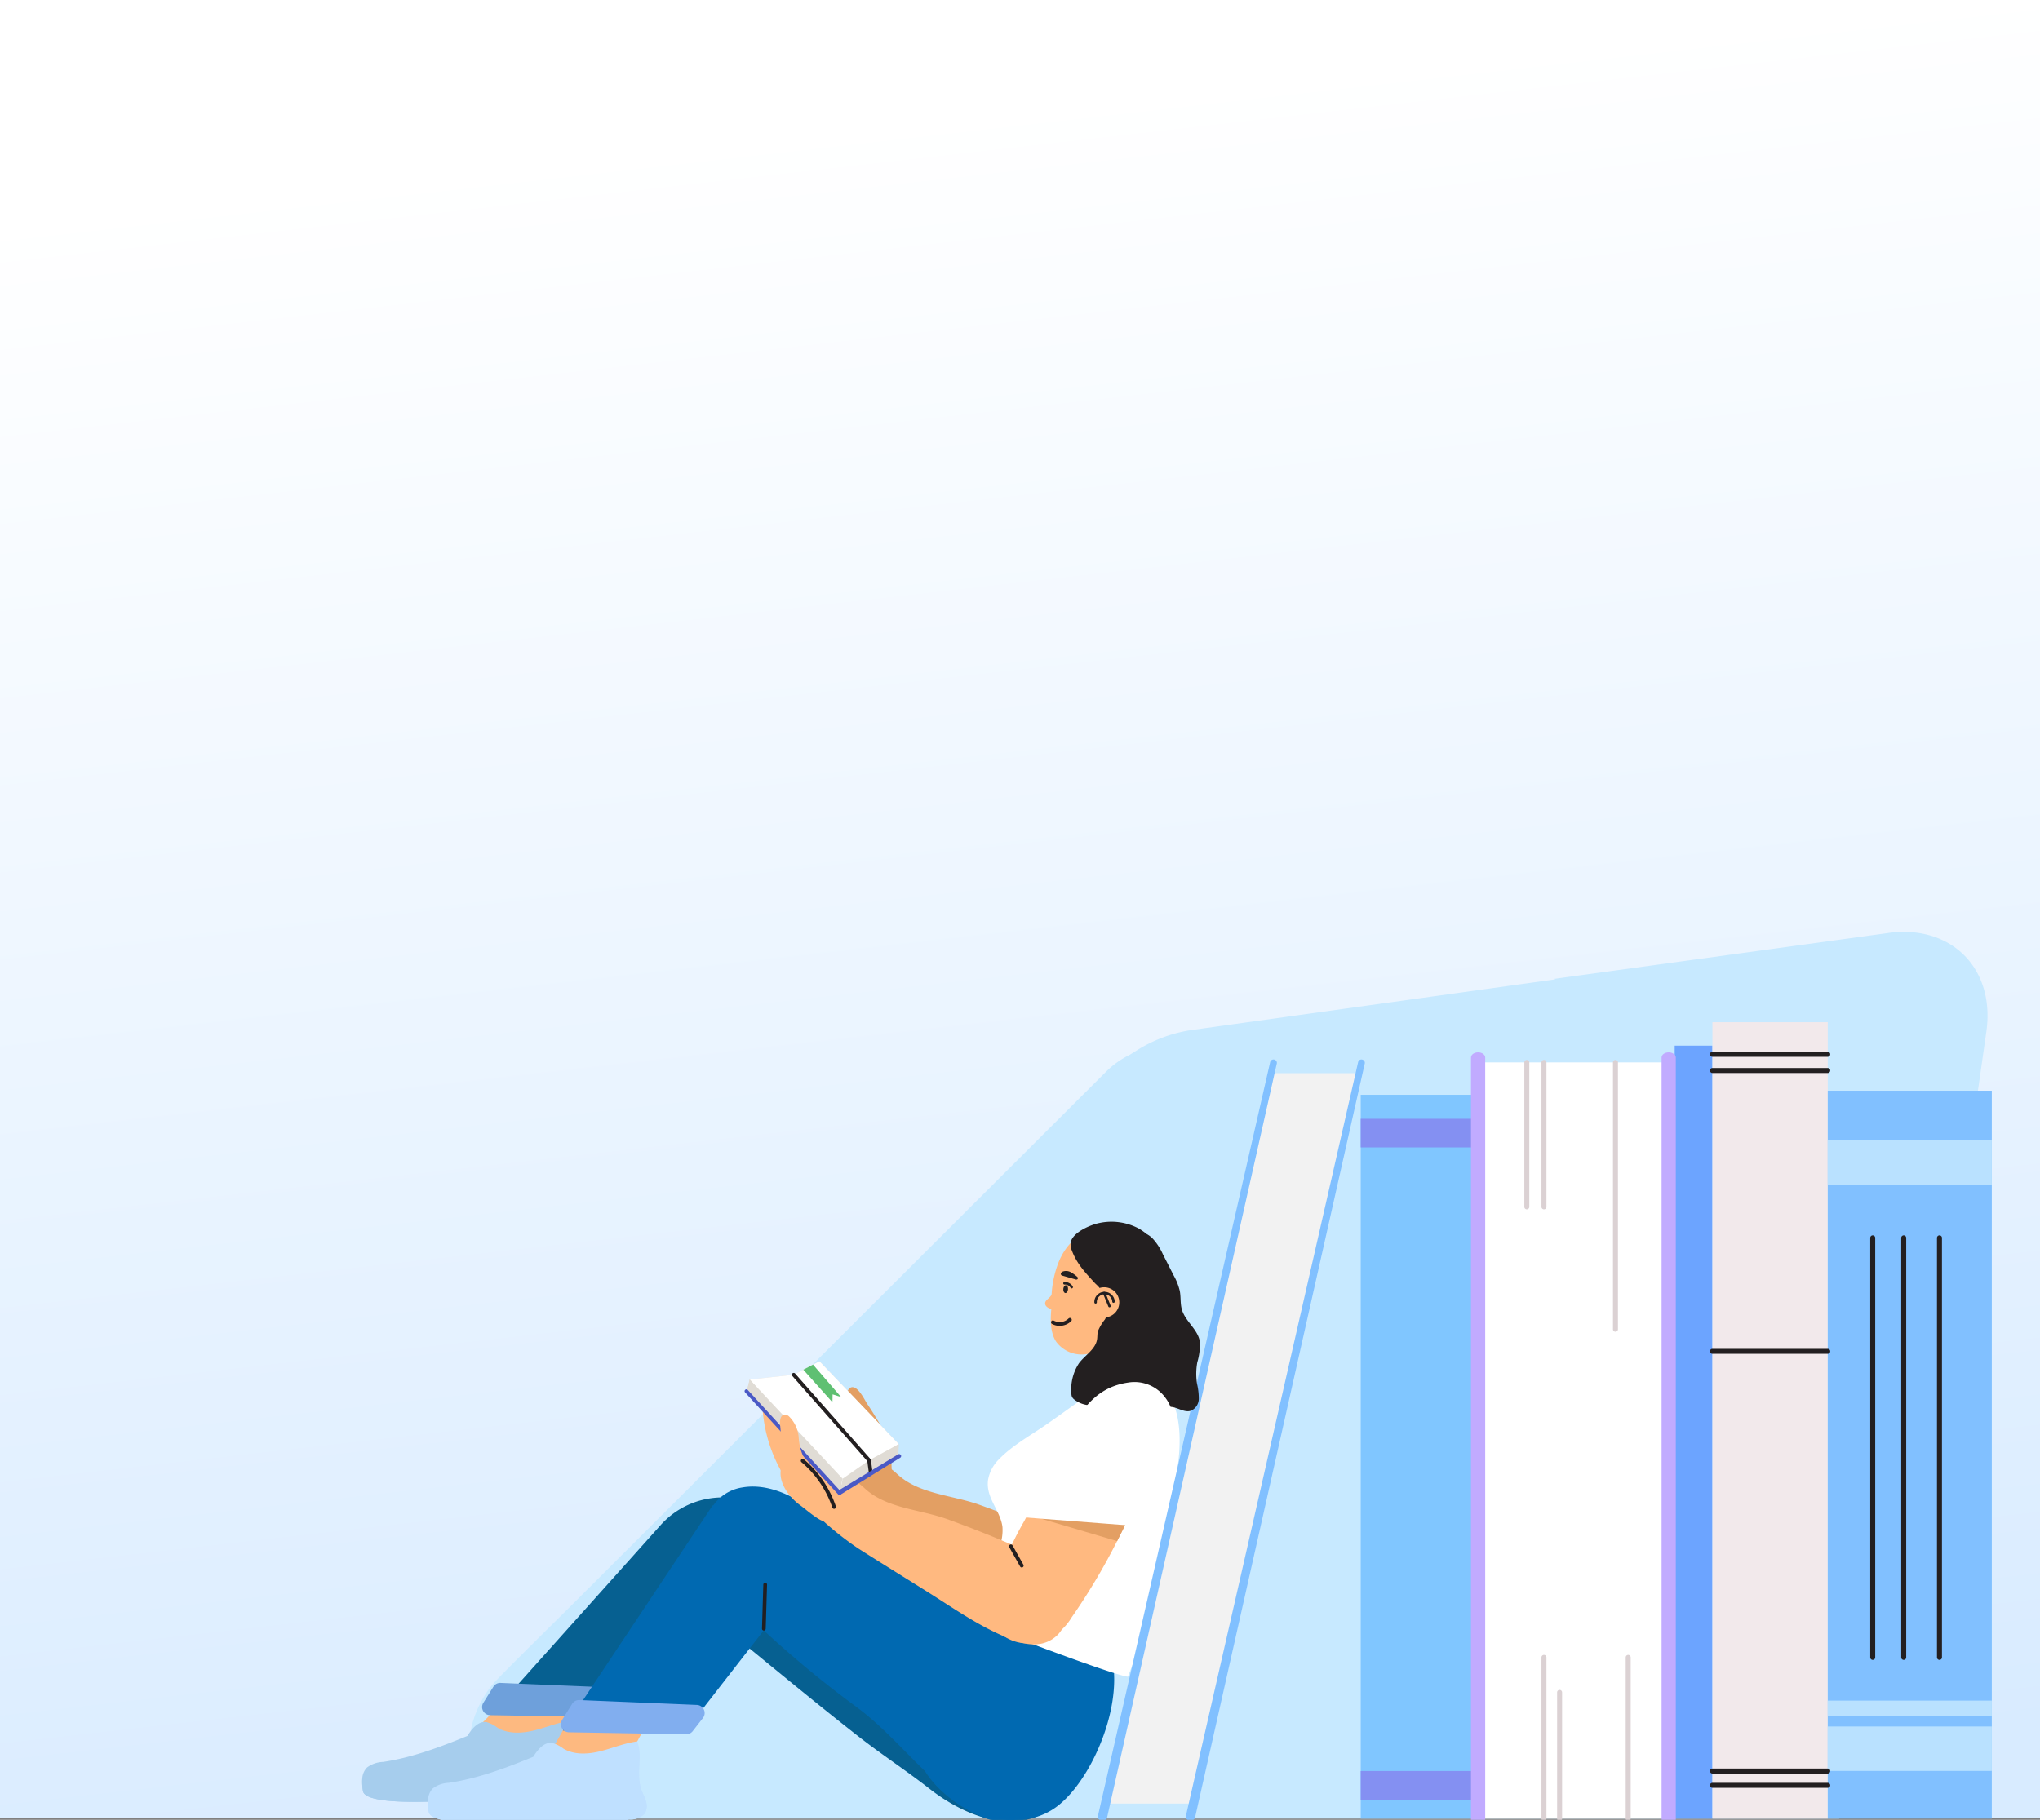 <?xml version="1.0" encoding="UTF-8"?>
<svg xmlns="http://www.w3.org/2000/svg" xmlns:xlink="http://www.w3.org/1999/xlink" width="390" height="348" viewBox="0 0 390 348">
  <rect x="0" y="0" width="390" height="348" fill="#808080" stroke="none"/>
  <defs>
    <linearGradient id="linear-gradient" x1="0.444" y1="0.07" x2="0.562" y2="1" gradientUnits="objectBoundingBox">
      <stop offset="0" stop-color="#fff"></stop>
      <stop offset="1" stop-color="#d8ebff"></stop>
    </linearGradient>
    <clipPath id="clip-path">
      <rect id="Rectangle_206" data-name="Rectangle 206" width="326.064" height="182.212" transform="translate(0 0)" fill="none"></rect>
    </clipPath>
    <clipPath id="clip-path-2">
      <rect id="Rectangle_203" data-name="Rectangle 203" width="290.25" height="169.694" fill="#c7e9ff"></rect>
    </clipPath>
    <clipPath id="clip-path-3">
      <rect id="Rectangle_204" data-name="Rectangle 204" width="339.97" height="240.233" fill="none"></rect>
    </clipPath>
    <clipPath id="clip-path-4">
      <rect id="Rectangle_273" data-name="Rectangle 273" width="317.715" height="155.032" fill="none"></rect>
    </clipPath>
  </defs>
  <g id="top-banner-reading-mobile" transform="translate(1)">
    <rect id="Rectangle_49" data-name="Rectangle 49" width="390" height="347.696" transform="translate(-1)" fill="url(#linear-gradient)"></rect>
    <g id="Group_1164" data-name="Group 1164" transform="translate(62 165.556)">
      <g id="Group_822" data-name="Group 822" transform="translate(0 0)">
        <g id="Group_821" data-name="Group 821" transform="translate(0 0)" clip-path="url(#clip-path)">
          <g id="Group_816" data-name="Group 816" transform="translate(26.711 12.657)">
            <g id="Group_815" data-name="Group 815" clip-path="url(#clip-path-2)">
              <path id="Path_33594" data-name="Path 33594" d="M334.391,167.811l-63.727,8.753.117.11-69.573,9.692a27.1,27.1,0,0,0-10.93,4.217c-.266.169-.548.319-.808.5a17.2,17.2,0,0,0-4.612,3.294L81.777,297.3c-5.757,5.69-11.532,11.428-13.517,13.5-2.952,3.091-6.137,9.5-4.758,15.379,2.052,8.767,10.409,10.823,10.409,10.823s71.229,20.368,74.518,21.4c10.29,3.219,15.425,11.738,18.169,21.971,0,0,18.505,63.139,19.371,67.042,2.193,9.862,15.652,13.184,22.093,6.747,6.984-6.987,27.361-27.656,27.361-27.656l-.014-.014,88.124-88.046a32.485,32.485,0,0,0,6.941-7.679v0a27.156,27.156,0,0,0,4.175-10.964l12.693-91.12-.113-.113,5.977-41.95c1.684-12.069-6.739-20.495-18.814-18.814" transform="translate(-63.168 -167.6)" fill="#c7e9ff"></path>
            </g>
          </g>
        </g>
      </g>
      <g id="Group_1073" data-name="Group 1073" transform="translate(4.315 27.412)">
        <path id="Path_33804" data-name="Path 33804" d="M368.785,92.748l2.122,9.341,9.9.184L377.384,83.7Z" transform="translate(-226.496 -29.444)" fill="#ffaa9f"></path>
        <path id="Path_33805" data-name="Path 33805" d="M76.449,249.332l-20.521,20.9,15.14,1.979,5.381-7.744Z" transform="translate(-32.722 -132.03)" fill="#fdb980"></path>
        <g id="Group_1072" data-name="Group 1072" transform="translate(0 0)">
          <g id="Group_1071" data-name="Group 1071" clip-path="url(#clip-path-4)">
            <path id="Path_33806" data-name="Path 33806" d="M98.745,191.773,67.293,226.9l19.555.227,47.45-30.044L118.1,188.377a15.887,15.887,0,0,0-19.36,3.4" transform="translate(-39.761 -93.102)" fill="#066091"></path>
            <path id="Path_33807" data-name="Path 33807" d="M41.4,312.4a3.8,3.8,0,0,1-2.911,1.1c-.589.045-.76.232-1.351.232H21.12c-2.117,0-13.995,1.028-18.881-.265-1.213-.32-2-.786-2.089-1.445a10.455,10.455,0,0,1-.126-2.331,3.232,3.232,0,0,1,.914-2.145,5.424,5.424,0,0,1,3.048-1.06c5.575-.824,10.916-2.837,16.134-4.968.851-1.353,2.077-2.89,3.657-2.647a6.363,6.363,0,0,1,2.121,1.087c2.091,1.231,4.723,1.072,7.077.484s4.621-1.563,7.029-1.863c.778,1.95.37,4.131.357,6.248a8.7,8.7,0,0,0,.344,2.737c.26.812.692,1.563.935,2.38A2.828,2.828,0,0,1,41.4,312.4" transform="translate(1.918 -162.527)" fill="#a6cded"></path>
            <path id="Path_33808" data-name="Path 33808" d="M41.4,322.44a3.8,3.8,0,0,1-2.911,1.1c-.589.045-.76.232-1.351.232H21.12c-2.117,0-13.995,1.028-18.881-.265-1.213-.32-2-.786-2.089-1.445a10.455,10.455,0,0,1-.126-2.331,4.02,4.02,0,0,1,2.309.187,24.235,24.235,0,0,0,2.327.8,39.483,39.483,0,0,0,8.085.963c6.315.11,12.972.14,18.483-2.946,2.231-1.249,4.235-2.993,6.7-3.693a5.257,5.257,0,0,1,2.439-.175,8.7,8.7,0,0,0,.344,2.737c.26.812.692,1.563.935,2.38a2.828,2.828,0,0,1-.237,2.457" transform="translate(1.918 -172.572)" fill="#a6cded"></path>
            <path id="Path_33809" data-name="Path 33809" d="M62.409,280.411l-1.915,3.067a1.549,1.549,0,0,0,1.287,2.368l22.429.383a1.549,1.549,0,0,0,1.249-.6l1.956-2.517a1.548,1.548,0,0,0-1.158-2.5l-22.471-.933a1.548,1.548,0,0,0-1.378.727" transform="translate(-35.403 -150.828)" fill="#6ea0db"></path>
            <path id="Path_33810" data-name="Path 33810" d="M250.978,140.142a66.9,66.9,0,0,0-3.629-6.043c-.475-.8-1.826-3.517-3.055-2.929-1.319.631-.26,3.826.12,4.722a8.62,8.62,0,0,1,.9,4.75c-.16,4.935,2.6,7.531,6.947,9.432-.231-3.316.137-6.831-1.285-9.932" transform="translate(-148.993 -58.792)" fill="#e39f63"></path>
            <path id="Path_33811" data-name="Path 33811" d="M229.594,143.92c2.423,1.739,5.329,3,7.465,5,4.106,3.853,10.5,4.013,15.713,5.88,4.87,1.743,9.669,3.683,14.4,5.768,2.156.95,4.7,1.954,6.325,3.733a5.5,5.5,0,0,1,1,2.131,19.076,19.076,0,0,1,1.351,4.031,7.87,7.87,0,0,1-1.588,6.162,6.078,6.078,0,0,1-3.253,1.973c-2.694.635-5.452-.522-7.978-1.653-4.938-2.212-9.414-5.368-14-8.244-4.37-2.738-8.755-5.454-13.11-8.215a58.3,58.3,0,0,1-10.683-9.233,28.432,28.432,0,0,1-7.629-16.8c-.242-2.595,1.789-1.007,2.436.22.873,1.656,1.537,3.527,2.559,5.231-.469-.625-1.242-5.273-.255-5.576,1.991-.612,3.207,4.83,3.8,5.915a11.147,11.147,0,0,0,3.445,3.673" transform="translate(-132.85 -60.015)" fill="#e39f63"></path>
            <path id="Path_33812" data-name="Path 33812" d="M222.391,218.153c4.858,3.2,10.927,4.914,16.3,7.087a7.98,7.98,0,0,1,3.35,2.066c1.947,2.365.889,6-.292,8.873-1.727,4.2-3.569,8.252-6.507,11.625-7.093,8.142-18.086,3.973-25.391-1.747-4.463-3.495-9.126-6.513-13.593-10.011-8.67-6.788-17.14-13.858-25.7-20.8a16.117,16.117,0,0,1-4.957-5.6c-1.9-3.736-2.61-8.215-.841-11.935a8.57,8.57,0,0,1,5.25-4.4c5.044-1.581,10.349.512,15,3.256,6.639,3.919,13.438,7.447,20.169,11.141,5.52,3.492,11.378,6.441,16.778,10.151q.216.148.435.292" transform="translate(-99.5 -96.995)" fill="#066091"></path>
            <path id="Path_33813" data-name="Path 33813" d="M364.717,63.221a5.726,5.726,0,0,1-2.511,4.167,5.212,5.212,0,0,0-1.084,1.027c-.608.75-1.081,1.621-1.744,2.4a12.912,12.912,0,0,1-8.871,4.821,6,6,0,0,1-5.424-2.524c-1.068-1.727-1.054-4.137-.854-6.158-.576-.113-1.21-.51-1.186-1.1.03-.716,1.2-1.1,1.246-1.815a20,20,0,0,1,1.22-5.743c1.683-4.447,5.388-7.4,10.386-6.43a11.435,11.435,0,0,1,7.788,6.172,9.315,9.315,0,0,1,1.033,5.18" transform="translate(-210.552 -9.612)" fill="#ffb980"></path>
            <path id="Path_33814" data-name="Path 33814" d="M373.625,61.148a9.23,9.23,0,0,1-1.894,3.461,6.792,6.792,0,0,1-6.413,1.741,3.262,3.262,0,0,1-1.212-.548,2.85,2.85,0,0,1-.767-.964c-.489-.943-.475-2.3-.926-3.052a20.39,20.39,0,0,0-1.92-2.018c-1.767-1.939-3.444-3.656-4.4-6.167a3.2,3.2,0,0,1-.28-1.57c.287-2,3.846-3.48,5.519-3.809a11.108,11.108,0,0,1,7.492,1.055,10.393,10.393,0,0,1,4.8,11.872" transform="translate(-218.449 -7.326)" fill="#231f20"></path>
            <path id="Path_33815" data-name="Path 33815" d="M347.842,98.018a3,3,0,0,1-1.456-.366.357.357,0,0,1,.347-.625,2.426,2.426,0,0,0,2.818-.412.357.357,0,1,1,.511.5A3.119,3.119,0,0,1,347.842,98.018Z" transform="translate(-212.583 -37.449)" fill="#231f20"></path>
            <path id="Path_33816" data-name="Path 33816" d="M306.422,274.492c6.814-6.011,13.09-21.963,8.392-31.115a15,15,0,0,0-4.674-5.114,18.323,18.323,0,0,0-10.4-3.871c-6.9-.072-13.043,6.948-16.107,13.166-3.1,6.29-7.074,14.8-3.348,20.942,2.779,4.583,9,8.684,13.908,9.657,1.764.35,3.681-.233,5.463-.479a12.692,12.692,0,0,0,6.763-3.185" transform="translate(-170.75 -122.776)" fill="#0069b1"></path>
            <path id="Path_33817" data-name="Path 33817" d="M335.616,181.855c4.467-10.695,6.468-24.807,8.8-36.023,1.375-6.618,2.531-16-3.472-20.95-2.951-2.432-7.664-.8-10.44,1.232-3.371,2.466-6.809,4.967-10.253,7.372-3.063,2.139-6.629,4.075-9.212,6.734a7.32,7.32,0,0,0-2.143,4c-.469,3.477,2.344,5.782,2.753,9a9.047,9.047,0,0,1-.455,3.509,117.268,117.268,0,0,1-5.662,14.089c-.187.4,27.535,10.864,30.087,11.037" transform="translate(-187.317 -54.195)" fill="#fff"></path>
            <path id="Path_33818" data-name="Path 33818" d="M98.913,292.578l-4.987,8.812,15.265.342,4.518-8.277Z" transform="translate(-56.257 -158.815)" fill="#fdb980"></path>
            <path id="Path_33819" data-name="Path 33819" d="M354.081,74.3a.285.285,0,0,0,.053-.387.755.755,0,0,0-.177-.172,6.515,6.515,0,0,0-1.188-.828,1.852,1.852,0,0,0-1.4-.121.735.735,0,0,0-.352.226.391.391,0,0,0-.061.4c.085.176.372.213.544.263l2.172.625a.493.493,0,0,0,.411,0" transform="translate(-215.434 -22.631)" fill="#231f20"></path>
            <path id="Path_33820" data-name="Path 33820" d="M242.284,227.062q.124.637.2,1.293c.933,8.1-2.583,14.825-10.414,16.246-3.917.711-7.786-1.194-11.007-3.356-7.455-5-12.82-12.643-19.992-17.981a200.287,200.287,0,0,1-23.706-20.388,16.662,16.662,0,0,1-4.36-6.177c-1.5-3.936-1.734-8.445.433-11.877a8.321,8.321,0,0,1,5.72-3.635c3.634-.618,7.23.586,10.413,2.371,6.513,3.652,12.336,8.364,18.686,12.247a224.052,224.052,0,0,1,19.15,12.747c5.987,4.552,13.294,10.4,14.875,18.51" transform="translate(-104.517 -89.721)" fill="#0069b1"></path>
            <path id="Path_33821" data-name="Path 33821" d="M129.443,190.487l-28.631,43.04,23.211.4,29.45-37.882Z" transform="translate(-60.522 -95.583)" fill="#0069b1"></path>
            <path id="Path_33822" data-name="Path 33822" d="M101.973,289.011l-1.915,3.067a1.549,1.549,0,0,0,1.287,2.368l22.429.383a1.549,1.549,0,0,0,1.249-.6l1.956-2.517a1.548,1.548,0,0,0-1.158-2.5l-22.471-.933a1.548,1.548,0,0,0-1.378.727" transform="translate(-59.908 -156.154)" fill="#81aeef"></path>
            <path id="Path_33823" data-name="Path 33823" d="M213.231,151.074c2.423,1.739,5.329,3,7.465,5,4.106,3.854,10.5,4.013,15.713,5.88,4.87,1.743,9.669,3.683,14.4,5.768,2.156.95,4.7,1.954,6.325,3.733a5.5,5.5,0,0,1,1,2.131,19.069,19.069,0,0,1,1.351,4.031,7.87,7.87,0,0,1-1.588,6.162,6.079,6.079,0,0,1-3.253,1.973c-2.694.635-5.452-.522-7.978-1.653-4.938-2.212-9.414-5.368-14-8.244-4.369-2.739-8.755-5.454-13.11-8.215a58.3,58.3,0,0,1-10.683-9.233,28.432,28.432,0,0,1-7.629-16.8c-.242-2.595,1.789-1.007,2.436.22.873,1.656,1.537,3.527,2.559,5.231-.469-.625-1.242-5.272-.255-5.576,1.991-.612,3.207,4.83,3.8,5.915a11.146,11.146,0,0,0,3.445,3.673" transform="translate(-122.716 -64.446)" fill="#ffb980"></path>
            <path id="Path_33824" data-name="Path 33824" d="M74.476,322.895a3.806,3.806,0,0,1-2.911,1.1c-.588.044-.76.232-1.351.232H54.191c-2.117,0-13.995,1.028-18.881-.265-1.213-.32-2-.786-2.089-1.445a10.477,10.477,0,0,1-.126-2.331,3.235,3.235,0,0,1,.914-2.145,5.423,5.423,0,0,1,3.048-1.06c5.575-.824,10.916-2.837,16.134-4.968.851-1.353,2.076-2.89,3.657-2.647a6.363,6.363,0,0,1,2.122,1.087c2.091,1.231,4.723,1.072,7.077.484s4.621-1.563,7.029-1.863c.778,1.95.37,4.131.357,6.248a8.7,8.7,0,0,0,.344,2.738c.26.812.692,1.563.935,2.38a2.828,2.828,0,0,1-.236,2.457" transform="translate(-18.565 -169.03)" fill="#bfe0ff"></path>
            <path id="Path_33825" data-name="Path 33825" d="M403.8,22.315h17.3L389.949,161.972h-17.57Z" transform="translate(-228.559 -10.058)" fill="#f2f2f2"></path>
            <path id="Path_33826" data-name="Path 33826" d="M369.53,160.923,402.459,16.758a.652.652,0,0,1,1.236.417L371.256,161.34a.653.653,0,0,1-.619.444h-.489a.652.652,0,0,1-.618-.861" transform="translate(-226.936 -6.681)" fill="#81c0ff"></path>
            <path id="Path_33827" data-name="Path 33827" d="M408.01,160.923,440.939,16.758a.652.652,0,0,1,1.236.417L409.736,161.34a.653.653,0,0,1-.619.444h-.489a.652.652,0,0,1-.618-.861" transform="translate(-248.6 -6.681)" fill="#81c0ff"></path>
            <path id="Path_33828" data-name="Path 33828" d="M505.874,31.772V170.183h-21.36V31.772Z" transform="translate(-291.691 -15.382)" fill="#80c6ff"></path>
            <path id="Path_33829" data-name="Path 33829" d="M621.86,13.468v-3.2h7.216v147.81H621.86Z" transform="translate(-369.017 -3.273)" fill="#6ca4ff"></path>
            <rect id="Rectangle_266" data-name="Rectangle 266" width="38.661" height="144.606" transform="translate(214.182 10.195)" fill="#fff"></rect>
            <path id="Path_33830" data-name="Path 33830" d="M616.129,14.184V160.661c0,.545.608.987,1.359.987s1.359-.442,1.359-.987V14.184c0-.545-.608-.987-1.359-.987s-1.359.442-1.359.987" transform="translate(-365.79 -4.925)" fill="#c1abff"></path>
            <path id="Path_33831" data-name="Path 33831" d="M638.373,4.486V0H660.42V152.3H638.373Z" transform="translate(-378.314 2.505)" fill="#f2e9eb"></path>
            <rect id="Rectangle_267" data-name="Rectangle 267" width="31.362" height="139.195" transform="translate(282.107 15.606)" fill="#81c0ff"></rect>
            <rect id="Rectangle_268" data-name="Rectangle 268" width="21.36" height="5.473" transform="translate(192.822 145.697)" fill="#8490f2"></rect>
            <rect id="Rectangle_269" data-name="Rectangle 269" width="21.36" height="5.473" transform="translate(192.822 20.981)" fill="#8490f2"></rect>
            <rect id="Rectangle_270" data-name="Rectangle 270" width="31.362" height="8.493" transform="translate(282.107 137.184)" fill="#b9e1ff"></rect>
            <rect id="Rectangle_271" data-name="Rectangle 271" width="31.362" height="8.494" transform="translate(282.107 25.064)" fill="#b9e1ff"></rect>
            <rect id="Rectangle_272" data-name="Rectangle 272" width="31.362" height="2.99" transform="translate(282.107 132.231)" fill="#b9e1ff"></rect>
            <path id="Path_33832" data-name="Path 33832" d="M532.753,14.184V160.661c0,.545.608.987,1.359.987s1.359-.442,1.359-.987V14.184c0-.545-.608-.987-1.359-.987s-1.359.442-1.359.987" transform="translate(-318.85 -4.925)" fill="#c1abff"></path>
            <path id="Line_277" data-name="Line 277" d="M-.517,27.585a.476.476,0,0,1-.476-.476V-.517A.476.476,0,0,1-.517-.993a.476.476,0,0,1,.476.476V27.109A.476.476,0,0,1-.517,27.585Z" transform="translate(225.094 10.712)" fill="#dbd1d3"></path>
            <path id="Line_278" data-name="Line 278" d="M-.517,27.585a.476.476,0,0,1-.476-.476V-.517A.476.476,0,0,1-.517-.993a.476.476,0,0,1,.476.476V27.109A.476.476,0,0,1-.517,27.585Z" transform="translate(228.369 10.712)" fill="#dbd1d3"></path>
            <path id="Line_279" data-name="Line 279" d="M-.517,30.789a.476.476,0,0,1-.476-.476V-.517A.476.476,0,0,1-.517-.993a.476.476,0,0,1,.476.476V30.312A.476.476,0,0,1-.517,30.789Z" transform="translate(228.369 124.489)" fill="#dbd1d3"></path>
            <path id="Line_280" data-name="Line 280" d="M-.517,30.789a.476.476,0,0,1-.476-.476V-.517A.476.476,0,0,1-.517-.993a.476.476,0,0,1,.476.476V30.312A.476.476,0,0,1-.517,30.789Z" transform="translate(244.473 124.489)" fill="#dbd1d3"></path>
            <path id="Line_281" data-name="Line 281" d="M-.517,24.1a.476.476,0,0,1-.476-.476V-.517A.476.476,0,0,1-.517-.993a.476.476,0,0,1,.476.476V23.62A.476.476,0,0,1-.517,24.1Z" transform="translate(231.36 131.181)" fill="#dbd1d3"></path>
            <path id="Line_282" data-name="Line 282" d="M-.517,50.989a.476.476,0,0,1-.476-.476V-.517A.476.476,0,0,1-.517-.993a.476.476,0,0,1,.476.476V50.512A.476.476,0,0,1-.517,50.989Z" transform="translate(242.039 10.712)" fill="#dbd1d3"></path>
            <path id="Line_283" data-name="Line 283" d="M21.53-.041H-.517A.476.476,0,0,1-.993-.517.476.476,0,0,1-.517-.993H21.53a.476.476,0,0,1,.476.476A.476.476,0,0,1,21.53-.041Z" transform="translate(260.576 148.95)" fill="#231f20"></path>
            <path id="Line_284" data-name="Line 284" d="M21.53-.041H-.517A.476.476,0,0,1-.993-.517.476.476,0,0,1-.517-.993H21.53a.476.476,0,0,1,.476.476A.476.476,0,0,1,21.53-.041Z" transform="translate(260.576 146.214)" fill="#231f20"></path>
            <path id="Line_285" data-name="Line 285" d="M21.53-.041H-.517A.476.476,0,0,1-.993-.517.476.476,0,0,1-.517-.993H21.53a.476.476,0,0,1,.476.476A.476.476,0,0,1,21.53-.041Z" transform="translate(260.576 65.962)" fill="#231f20"></path>
            <path id="Line_286" data-name="Line 286" d="M21.53-.041H-.517A.476.476,0,0,1-.993-.517.476.476,0,0,1-.517-.993H21.53a.476.476,0,0,1,.476.476A.476.476,0,0,1,21.53-.041Z" transform="translate(260.576 9.162)" fill="#231f20"></path>
            <path id="Line_287" data-name="Line 287" d="M21.53-.041H-.517A.476.476,0,0,1-.993-.517.476.476,0,0,1-.517-.993H21.53a.476.476,0,0,1,.476.476A.476.476,0,0,1,21.53-.041Z" transform="translate(260.576 12.261)" fill="#231f20"></path>
            <path id="Line_288" data-name="Line 288" d="M-.517,80.186a.476.476,0,0,1-.476-.476V-.517A.476.476,0,0,1-.517-.993a.476.476,0,0,1,.476.476V79.709A.476.476,0,0,1-.517,80.186Z" transform="translate(291.223 44.262)" fill="#231f20"></path>
            <path id="Line_289" data-name="Line 289" d="M-.517,80.186a.476.476,0,0,1-.476-.476V-.517A.476.476,0,0,1-.517-.993a.476.476,0,0,1,.476.476V79.709A.476.476,0,0,1-.517,80.186Z" transform="translate(297.148 44.262)" fill="#231f20"></path>
            <path id="Line_290" data-name="Line 290" d="M-.517,80.186a.476.476,0,0,1-.476-.476V-.517A.476.476,0,0,1-.517-.993a.476.476,0,0,1,.476.476V79.709A.476.476,0,0,1-.517,80.186Z" transform="translate(303.982 44.262)" fill="#231f20"></path>
            <path id="Path_33833" data-name="Path 33833" d="M362.621,69.99a8.968,8.968,0,0,0-1.328,2.24c-.13.516-.077,1.061-.166,1.586-.32,1.892-2.283,2.976-3.439,4.508a9.086,9.086,0,0,0-1.462,5.784,1.761,1.761,0,0,0,.1.632,1.571,1.571,0,0,0,.539.611,5.211,5.211,0,0,0,4.067.942c1.5-.289,2.973-1.248,4.45-.844a10.9,10.9,0,0,1,2.578,1.626,4.846,4.846,0,0,0,3.518.6c1.3-.281,2.517-1.106,3.842-.979,1.28.123,2.5,1.127,3.726.743a2.521,2.521,0,0,0,1.533-2.271,12.27,12.27,0,0,0-.335-2.881,12.4,12.4,0,0,1,.05-4.136,11.36,11.36,0,0,0,.466-4.042c-.422-2.288-2.767-3.785-3.412-6.02-.332-1.148-.18-2.38-.4-3.554a11.376,11.376,0,0,0-1.183-3l-2.06-4.05a11.072,11.072,0,0,0-2-3.041,3.821,3.821,0,0,0-2.049-1.094,5.351,5.351,0,0,0-3.291.927,31.626,31.626,0,0,0-2.989,1.908,7.2,7.2,0,0,0-1.864,1.765,5.587,5.587,0,0,0,.793,6.826c1.281,1.282,1.192,3.753.314,5.215" transform="translate(-218.713 -10.624)" fill="#231f20"></path>
            <path id="Path_33834" data-name="Path 33834" d="M207.053,118.056l-4.916,2.586-8.417.908-.576,2.345s17.836,19.847,17.778,19.482l6.474-4.618,4.728-2.71.088-2.142Z" transform="translate(-117.71 -50.721)" fill="#e0dcd5"></path>
            <path id="Path_33835" data-name="Path 33835" d="M223.149,133.909l-5.434,3.649-5.174,4.475-17.884-20.481,8.418-.908,1.832-.963,1.857-.978,1.226-.644Z" transform="translate(-118.646 -50.723)" fill="#fff"></path>
            <path id="Path_33836" data-name="Path 33836" d="M193.721,127.235l-.576,2.345s17.836,19.847,17.778,19.483a21.759,21.759,0,0,1,.566-2.851Z" transform="translate(-117.71 -56.406)" fill="#e0dcd5"></path>
            <path id="Path_33837" data-name="Path 33837" d="M239.851,169.171l6.474-4.618,4.728-2.71.088-2.143-5.669,3.093-5.055,3.527Z" transform="translate(-146.639 -76.515)" fill="#e0dcd5"></path>
            <path id="Path_33838" data-name="Path 33838" d="M192.1,132.451h0a.347.347,0,0,0,.081.317l17.8,19.51a.348.348,0,0,0,.588-.129l.016-.052a.348.348,0,0,0-.075-.34L192.693,132.3a.348.348,0,0,0-.595.152" transform="translate(-117.056 -59.473)" fill="#4a59c6"></path>
            <path id="Line_291" data-name="Line 291" d="M-.079,2.288a.357.357,0,0,1-.354-.31L-.742-.341a.357.357,0,0,1,.307-.4.357.357,0,0,1,.4.307L.275,1.883a.357.357,0,0,1-.307.4A.361.361,0,0,1-.079,2.288Z" transform="translate(99.221 86.666)" fill="#231f20"></path>
            <path id="Line_292" data-name="Line 292" d="M14.018,16.327a.356.356,0,0,1-.268-.121L-.656-.152a.357.357,0,0,1,.032-.5.357.357,0,0,1,.5.032L14.286,15.734a.357.357,0,0,1-.268.593Z" transform="translate(84.815 70.309)" fill="#231f20"></path>
            <path id="Path_33839" data-name="Path 33839" d="M239.294,172.54l11.536-7.133a.36.36,0,0,0,.155-.425.4.4,0,0,0-.584-.2l-11.519,6.983Z" transform="translate(-146.038 -79.626)" fill="#4a59c6"></path>
            <path id="Path_33840" data-name="Path 33840" d="M228.81,125.958l-1.626-.513-.029,1.512-5.571-6.229,1.857-.978Z" transform="translate(-135.325 -51.771)" fill="#5fc072"></path>
            <path id="Path_33841" data-name="Path 33841" d="M218.195,165.235c1.065.138-1.126-8.319-2.545-10.132a10.581,10.581,0,0,1-2.192-5.789,6.284,6.284,0,0,0-1.855-4.091,1.242,1.242,0,0,0-.865-.344c-.772.075-.914,1.134-.839,1.906a50.529,50.529,0,0,1,.094,9.027c-.18,2.5,1.839,5.026,3.751,6.4.843.605,3.477,2.9,4.45,3.025" transform="translate(-128.076 -67.333)" fill="#ffb980"></path>
            <path id="Path_33842" data-name="Path 33842" d="M226.893,176.866a.357.357,0,0,1-.339-.244,19.612,19.612,0,0,0-5.893-8.683.357.357,0,1,1,.461-.546,20.326,20.326,0,0,1,6.109,9,.357.357,0,0,1-.339.471Z" transform="translate(-134.748 -81.301)" fill="#231f20"></path>
            <path id="Path_33843" data-name="Path 33843" d="M201.375,238.689h-.011a.357.357,0,0,1-.346-.368q.064-2.108.128-4.217t.128-4.219a.357.357,0,1,1,.714.022q-.064,2.109-.128,4.219t-.128,4.217A.357.357,0,0,1,201.375,238.689Z" transform="translate(-122.66 -119.844)" fill="#231f20"></path>
            <path id="Path_33844" data-name="Path 33844" d="M348.73,140.717c-.056,5.415-4.492,11.553-6.555,15.491-.357.684-.707,1.37-1.04,2.064q-.881,1.828-1.809,3.642a120.727,120.727,0,0,1-8.724,14.637,10.221,10.221,0,0,1-3.557,3.551,9.926,9.926,0,0,1-5.447,1.333c-3.155-.2-6.181-2.425-6.682-5.4a8.309,8.309,0,0,1,.113-2.922,32.865,32.865,0,0,1,2.811-7.624c1.115-2.393,2.232-4.793,3.554-7.094,1.145-1.994,1.845-4.094,2.812-6.188,1.679-3.633,5.4-6.672,7.079-10.286,1.527-3.292,2.018-4.933,5.641-6.559,2.683-1.2,4.941-2.818,7.626-1.618a6.351,6.351,0,0,1,2.2,1.52,7.805,7.805,0,0,1,1.979,5.454" transform="translate(-193.079 -60.176)" fill="#ffb980"></path>
            <path id="Path_33845" data-name="Path 33845" d="M358.382,193.45c-.357.684-.707,1.37-1.039,2.064q-.882,1.828-1.809,3.642L341,194.86Z" transform="translate(-209.286 -97.418)" fill="#e39f63"></path>
            <path id="Path_33846" data-name="Path 33846" d="M352.876,156.085a85.572,85.572,0,0,0,6.19-16.663c.807-2.9.795-5.6-1.071-8a7.287,7.287,0,0,0-6.994-2.8c-5.674.805-8.41,4.485-11.151,8.964-1.42,2.321-2.8,4.667-4.166,7.02a96.428,96.428,0,0,0-5.478,9.732Z" transform="translate(-202.601 -57.213)" fill="#fff"></path>
            <path id="Path_33847" data-name="Path 33847" d="M327.536,214.708a.357.357,0,0,1-.312-.182l-2.077-3.693a.357.357,0,0,1,.623-.35l2.077,3.693a.357.357,0,0,1-.311.532Z" transform="translate(-199.513 -107.928)" fill="#231f20"></path>
            <path id="Path_33848" data-name="Path 33848" d="M74.476,332.939a3.806,3.806,0,0,1-2.911,1.1c-.588.045-.76.232-1.351.232H54.191c-2.117,0-13.995,1.029-18.881-.265-1.213-.32-2-.786-2.089-1.445a10.477,10.477,0,0,1-.126-2.331,4.022,4.022,0,0,1,2.309.187,24.21,24.21,0,0,0,2.327.8,39.492,39.492,0,0,0,8.085.963c6.315.11,12.971.14,18.483-2.946,2.231-1.249,4.235-2.992,6.695-3.692a5.258,5.258,0,0,1,2.439-.175,8.7,8.7,0,0,0,.344,2.738c.26.812.692,1.563.935,2.38a2.828,2.828,0,0,1-.236,2.457" transform="translate(-18.565 -179.075)" fill="#bfe0ff"></path>
            <path id="Path_33849" data-name="Path 33849" d="M350.07,80.676c-.037.413-.269.727-.518.7s-.421-.381-.385-.794.269-.727.518-.7.421.381.385.794" transform="translate(-213.201 -27.076)" fill="#231f20"></path>
            <path id="Path_33850" data-name="Path 33850" d="M370.189,84.007a2.887,2.887,0,1,1-2.667-3.093,2.887,2.887,0,0,1,2.667,3.093h0" transform="translate(-223.531 -27.711)" fill="#ffb980"></path>
            <path id="Path_33851" data-name="Path 33851" d="M368.119,86.928a.237.237,0,0,1-.237-.227,1.95,1.95,0,1,1,3.9-.154.237.237,0,0,1-.473.019,1.476,1.476,0,1,0-2.95.117.237.237,0,0,1-.227.246Z" transform="translate(-225.985 -30.609)" fill="#231f20"></path>
            <path id="Line_293" data-name="Line 293" d="M.757,2.469a.237.237,0,0,1-.219-.148L-.477-.168a.237.237,0,0,1,.13-.309.237.237,0,0,1,.309.13L.977,2.143a.237.237,0,0,1-.219.326Z" transform="translate(144.035 54.561)" fill="#231f20"></path>
            <path id="Path_33852" data-name="Path 33852" d="M1.931,1.515a.24.24,0,0,1-.208-.12A1.237,1.237,0,0,0,.561.785.24.24,0,0,1,.523.307a1.719,1.719,0,0,1,1.616.848.24.24,0,0,1-.207.36Z" transform="translate(135.638 51.895)" fill="#231f20"></path>
            <rect id="Rectangle_274" data-name="Rectangle 274" width="1.734" height="1.079" transform="translate(123.761 37.688)" fill="none"></rect>
          </g>
        </g>
      </g>
    </g>
  </g>
</svg>

